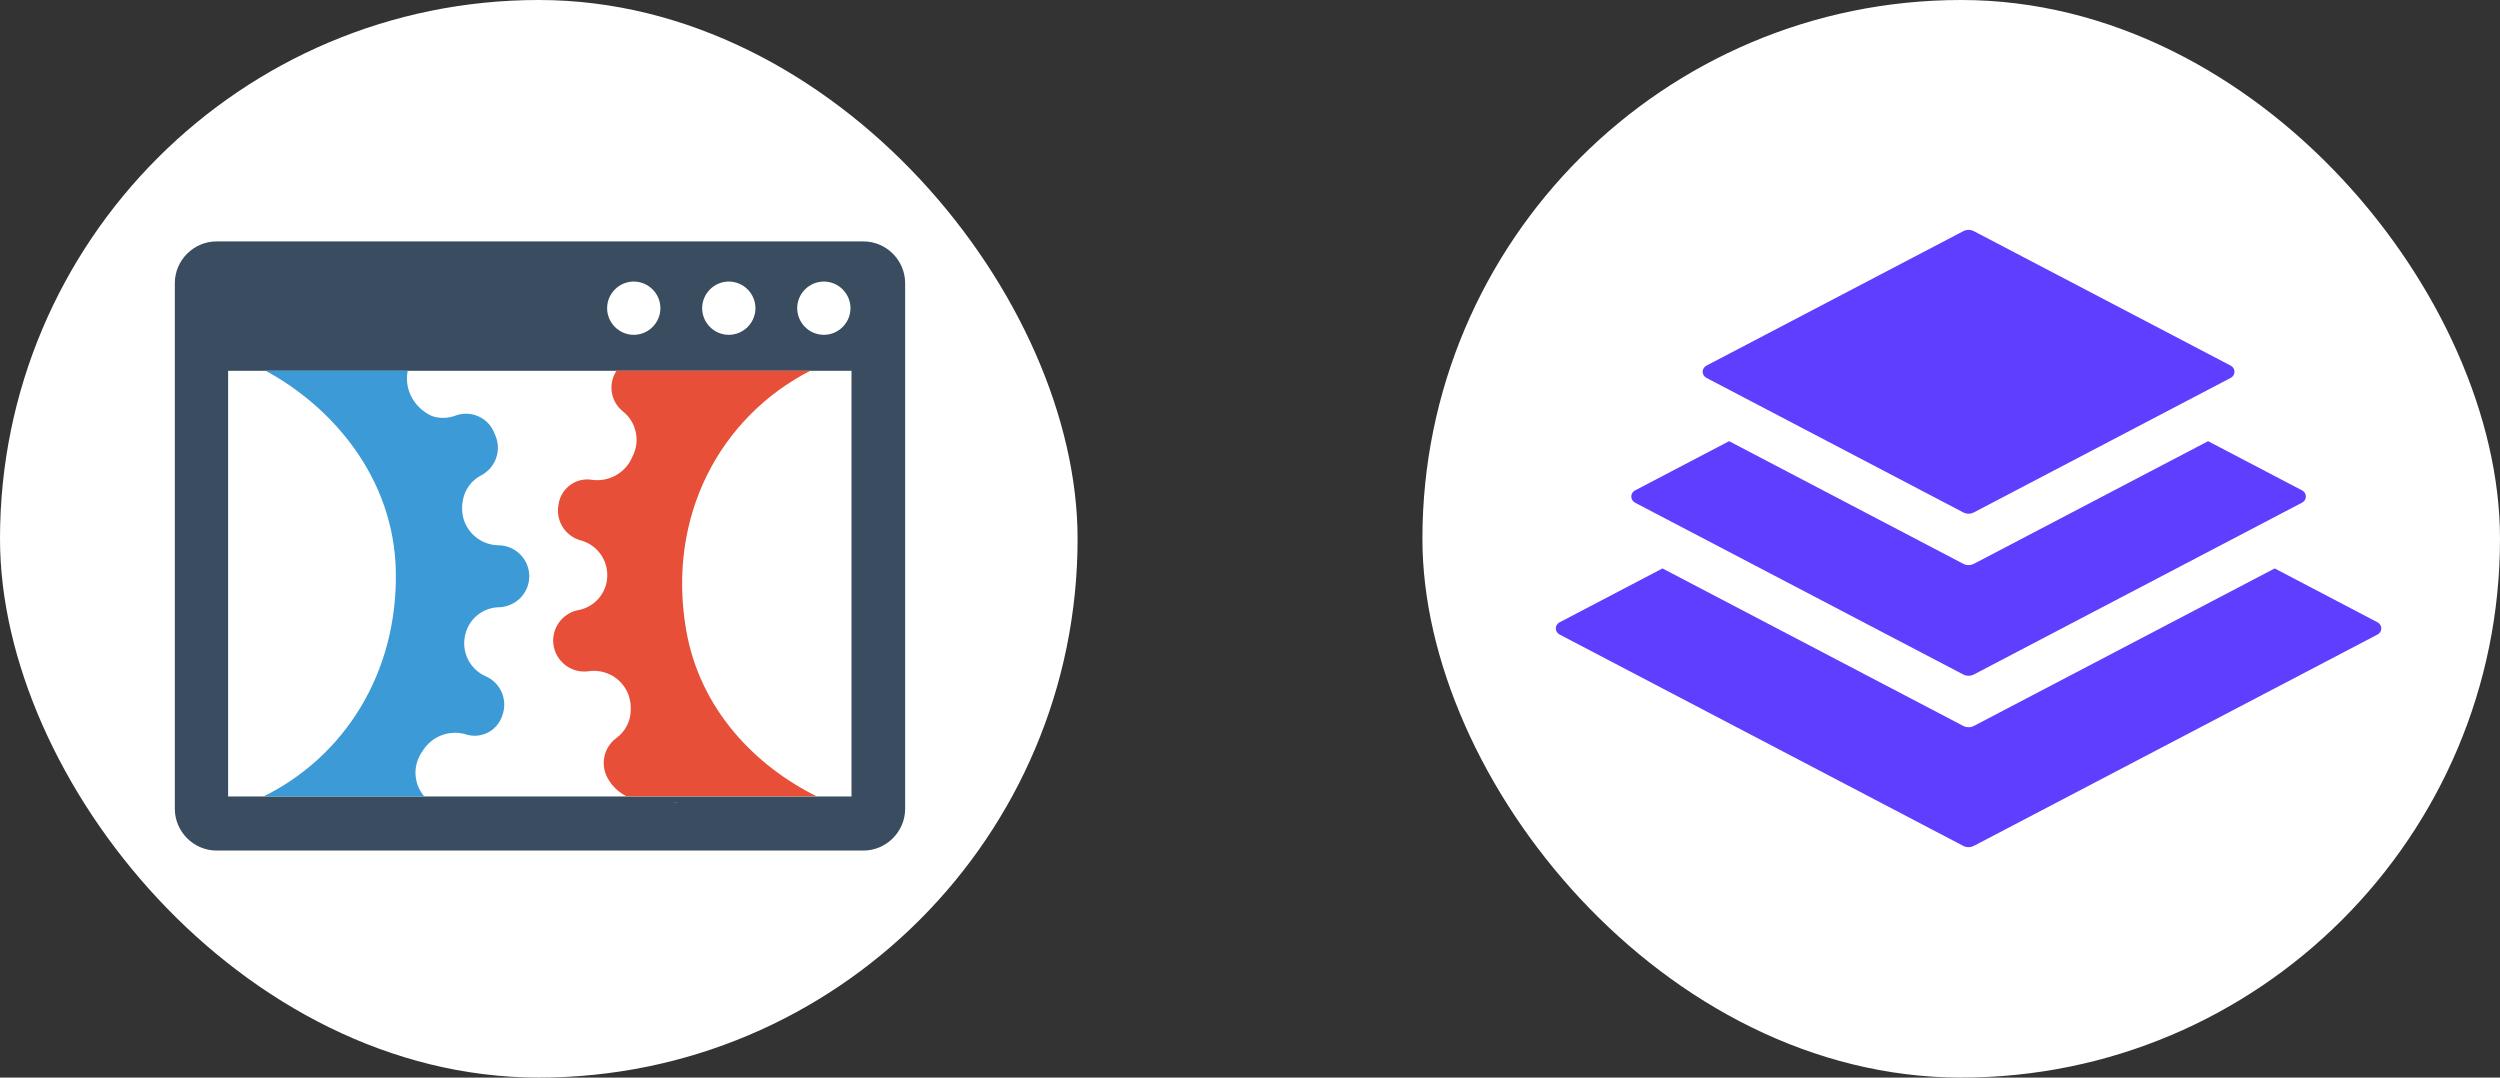 <svg width="174" height="75" viewBox="0 0 174 75" fill="none" xmlns="http://www.w3.org/2000/svg">
<rect x="0" y="0" width="174" height="75" fill="#333333" stroke="none"/>
<rect width="75" height="75" rx="37.5" fill="white"/>
<g clip-path="url(#clip0_23_313)">
<path d="M60.092 16.802H15.074C13.48 16.802 12.168 18.114 12.168 19.708V56.292C12.168 57.886 13.48 59.198 15.074 59.198H60.092C61.686 59.198 62.998 57.886 62.998 56.292V19.708C62.998 18.114 61.686 16.802 60.092 16.802ZM57.34 19.596C58.357 19.596 59.194 20.432 59.194 21.45C59.194 22.468 58.357 23.304 57.34 23.304C56.322 23.304 55.485 22.468 55.485 21.45C55.485 20.432 56.322 19.596 57.34 19.596ZM50.724 19.596C51.742 19.596 52.579 20.432 52.579 21.45C52.579 22.468 51.742 23.304 50.724 23.304C49.707 23.304 48.87 22.468 48.87 21.45C48.87 20.432 49.707 19.596 50.724 19.596ZM44.109 19.596C45.127 19.596 45.964 20.432 45.964 21.45C45.964 22.468 45.127 23.304 44.109 23.304C43.092 23.304 42.255 22.468 42.255 21.45C42.255 20.432 43.092 19.596 44.109 19.596ZM59.265 55.436H15.877V25.807H59.265V55.436Z" fill="#394C60"/>
<path d="M29.404 52.286C29.703 51.791 30.154 51.407 30.691 51.192C31.227 50.977 31.819 50.944 32.376 51.097C32.632 51.186 32.902 51.222 33.172 51.204C33.442 51.186 33.705 51.114 33.946 50.992C34.188 50.869 34.402 50.7 34.576 50.494C34.751 50.287 34.882 50.048 34.962 49.789C35.156 49.268 35.14 48.693 34.919 48.183C34.697 47.673 34.286 47.269 33.773 47.055C33.269 46.825 32.855 46.434 32.597 45.944C32.338 45.453 32.251 44.891 32.346 44.345C32.436 43.775 32.722 43.255 33.155 42.875C33.589 42.495 34.142 42.279 34.718 42.265C35.283 42.253 35.821 42.02 36.218 41.617C36.614 41.214 36.837 40.672 36.84 40.107C36.837 39.536 36.609 38.989 36.205 38.584C35.801 38.18 35.254 37.952 34.682 37.95H34.647C34.068 37.932 33.512 37.72 33.069 37.346C32.627 36.973 32.324 36.461 32.21 35.893C32.145 35.549 32.145 35.197 32.21 34.853C32.27 34.473 32.421 34.113 32.648 33.803C32.875 33.493 33.173 33.242 33.517 33.07C34.007 32.805 34.377 32.361 34.548 31.831C34.72 31.301 34.68 30.725 34.439 30.223C34.255 29.692 33.869 29.255 33.364 29.009C32.859 28.763 32.277 28.727 31.746 28.909C31.209 29.124 30.613 29.141 30.064 28.957C29.593 28.745 29.183 28.415 28.875 28C28.642 27.689 28.477 27.332 28.391 26.954C28.305 26.575 28.3 26.182 28.376 25.801H18.474C23.069 28.267 27.443 33.224 27.55 39.804C27.669 46.936 23.895 52.696 18.343 55.43H29.529C29.157 54.997 28.942 54.45 28.919 53.88C28.897 53.309 29.068 52.747 29.404 52.286Z" fill="#3C9BD6"/>
<path d="M43.389 28.66C43.836 29.029 44.143 29.54 44.257 30.108C44.372 30.676 44.288 31.267 44.019 31.78C43.799 32.315 43.41 32.763 42.91 33.056C42.411 33.349 41.83 33.471 41.256 33.403C40.988 33.352 40.713 33.355 40.447 33.413C40.181 33.471 39.929 33.582 39.707 33.74C39.485 33.898 39.297 34.099 39.155 34.331C39.012 34.563 38.918 34.821 38.878 35.091C38.763 35.632 38.862 36.197 39.153 36.667C39.444 37.138 39.906 37.478 40.441 37.617C40.976 37.766 41.445 38.089 41.775 38.534C42.106 38.98 42.278 39.523 42.266 40.077C42.258 40.639 42.058 41.182 41.699 41.614C41.34 42.047 40.844 42.343 40.293 42.455C39.791 42.542 39.337 42.803 39.009 43.193C38.681 43.582 38.501 44.074 38.499 44.583C38.502 45.154 38.73 45.702 39.135 46.106C39.539 46.511 40.087 46.739 40.658 46.741C40.781 46.741 40.903 46.731 41.024 46.711C41.598 46.639 42.18 46.764 42.674 47.065C43.168 47.366 43.546 47.826 43.746 48.369C43.861 48.699 43.913 49.048 43.901 49.397C43.901 49.784 43.809 50.166 43.633 50.51C43.456 50.854 43.199 51.151 42.884 51.376C42.435 51.714 42.135 52.212 42.046 52.766C41.958 53.321 42.087 53.888 42.409 54.348C42.702 54.805 43.112 55.174 43.597 55.418H56.828C52.62 53.332 48.709 49.409 47.752 43.828C46.397 35.917 50.129 29.022 56.4 25.801H42.914C42.614 26.248 42.496 26.793 42.584 27.325C42.673 27.856 42.961 28.334 43.389 28.66Z" fill="#E74F38"/>
<path d="M47.2 55.852H46.813C46.94 55.888 47.074 55.888 47.2 55.852Z" fill="#3C9BD6"/>
</g>
<rect x="99" width="75" height="75" rx="37.5" fill="white"/>
<g clip-path="url(#clip1_23_313)">
<path d="M165.484 43.317L158.318 39.563L137.386 50.523C137.271 50.583 137.143 50.615 137.014 50.615C136.884 50.615 136.756 50.583 136.641 50.523L115.708 39.563L108.54 43.317C108.463 43.357 108.399 43.417 108.354 43.492C108.309 43.566 108.285 43.651 108.285 43.738C108.285 43.825 108.309 43.91 108.354 43.984C108.399 44.058 108.463 44.118 108.54 44.159L136.638 58.871C136.753 58.931 136.881 58.962 137.01 58.962C137.14 58.962 137.268 58.931 137.383 58.871L165.484 44.159C165.561 44.118 165.625 44.058 165.67 43.984C165.715 43.91 165.739 43.825 165.739 43.738C165.739 43.651 165.715 43.566 165.67 43.492C165.625 43.417 165.561 43.357 165.484 43.317ZM113.79 34.982L136.639 46.942C136.754 47.002 136.881 47.033 137.011 47.033C137.141 47.033 137.269 47.002 137.384 46.942L160.234 34.979C160.311 34.939 160.375 34.878 160.42 34.804C160.465 34.73 160.489 34.645 160.489 34.558C160.489 34.471 160.465 34.386 160.42 34.312C160.375 34.237 160.311 34.177 160.234 34.136L153.683 30.706L137.386 39.239C137.271 39.299 137.143 39.33 137.013 39.33C136.883 39.33 136.755 39.299 136.64 39.239L120.345 30.706L113.792 34.136C113.715 34.177 113.651 34.237 113.606 34.312C113.561 34.386 113.537 34.471 113.537 34.558C113.537 34.645 113.561 34.73 113.606 34.804C113.651 34.878 113.715 34.939 113.792 34.979M118.76 26.296L136.639 35.661C136.754 35.722 136.882 35.754 137.012 35.754C137.142 35.754 137.27 35.722 137.385 35.661L155.266 26.296C155.343 26.255 155.407 26.195 155.452 26.12C155.497 26.046 155.52 25.961 155.52 25.874C155.52 25.787 155.497 25.702 155.452 25.628C155.407 25.554 155.343 25.493 155.266 25.453L137.386 16.092C137.271 16.031 137.143 16 137.013 16C136.883 16 136.755 16.031 136.64 16.092L118.76 25.452C118.683 25.492 118.619 25.553 118.574 25.627C118.529 25.701 118.505 25.787 118.505 25.873C118.505 25.96 118.529 26.045 118.574 26.119C118.619 26.194 118.683 26.254 118.76 26.295" fill="#603EFF"/>
</g>
<defs>
<clipPath id="clip0_23_313">
<rect width="50.834" height="42.396" fill="white" transform="translate(12.165 16.802)"/>
</clipPath>
<clipPath id="clip1_23_313">
<rect width="58" height="42.963" fill="white" transform="translate(108 16)"/>
</clipPath>
</defs>
</svg>
